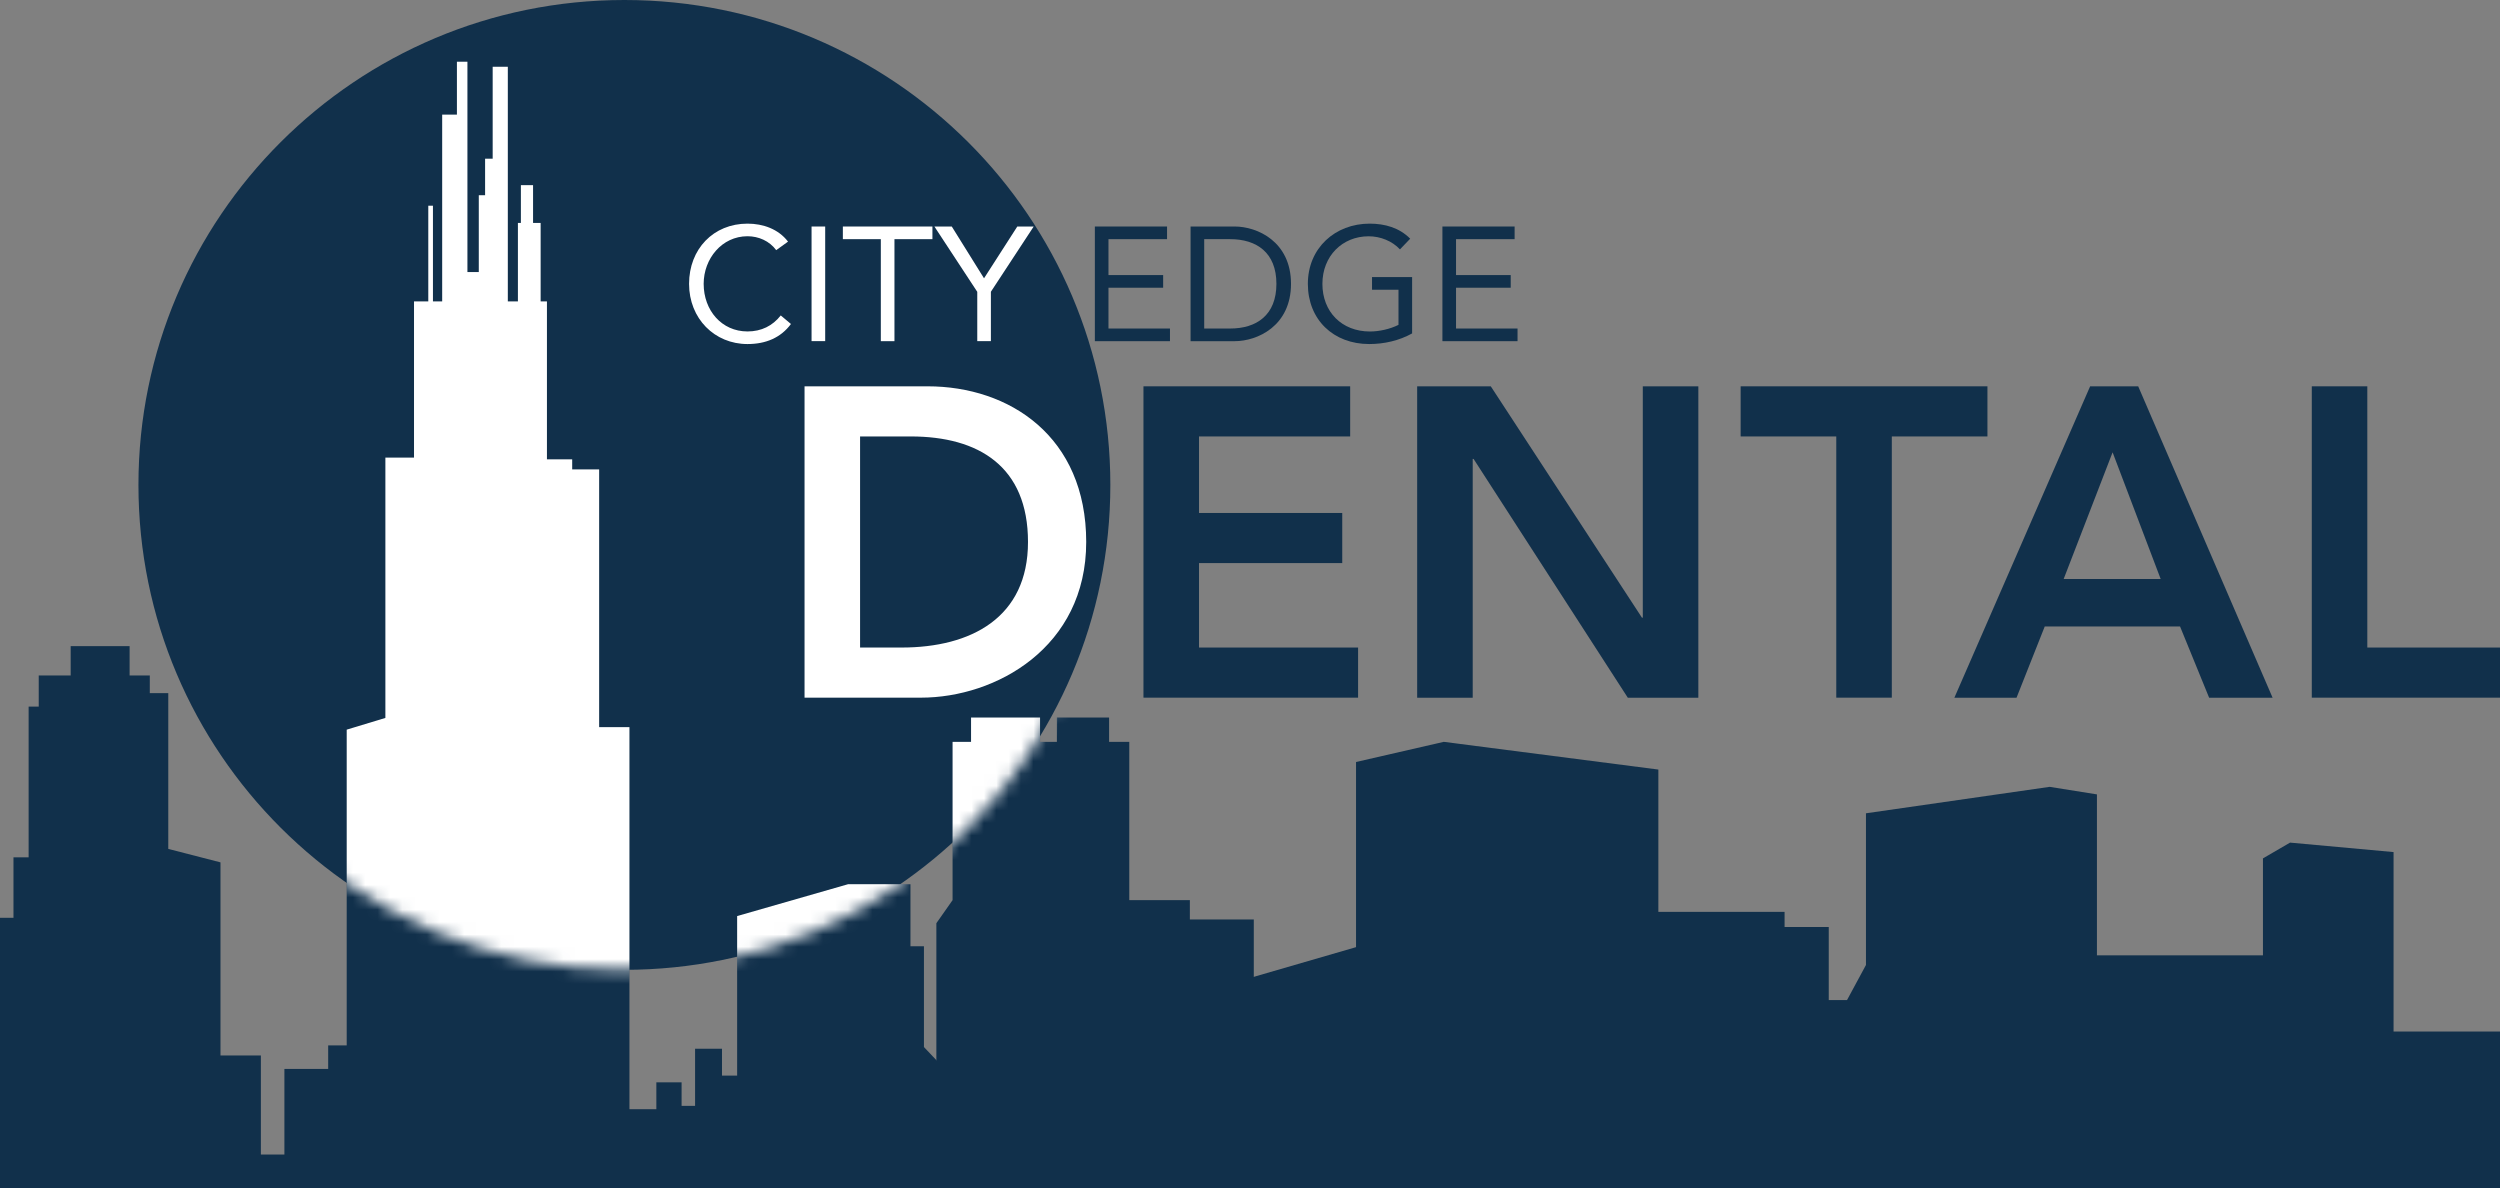 <?xml version="1.0" encoding="UTF-8"?> <svg xmlns="http://www.w3.org/2000/svg" width="202" height="96" viewBox="0 0 202 96" fill="none"><rect x="0" y="0" width="202" height="96" fill="#808080" stroke="none"/><g clip-path="url(#clip0_1027_273)"><path d="M0 96V74.156H1.089V69.272H2.313V57.092H3.129V54.58H5.711V52.207H10.472V54.58H12.104V56.005H13.597V68.592L17.815 69.679V85.282H21.079V93.289H25.427V96H0Z" fill="#11304B"></path><path d="M22.98 96V86.369H26.517V84.468H28.014V58.956L31.139 58.008V36.974H33.452V21.506H44.193V37.113H46.233V37.927H48.411V58.753H50.859V96H22.98Z" fill="#11304B"></path><path d="M35.728 22.084V6.411H36.919V4.291H37.768V19.132H38.686V12.925H39.196V9.973H39.808V2.544H41.032V22.084H41.847V15.164H42.088V12.11H43.071V15.164H43.683V22.084V23.814H34.606V22.084V13.771H34.982V22.084H35.728Z" fill="#11304B"></path><path d="M59.561 86.91V74.018L68.535 71.441H73.565V76.46H74.655V84.602L76.968 87.044V96H49.089V89.625H53.033V87.451H55.073V89.353H56.162V84.74H58.337V86.91H59.561Z" fill="#11304B"></path><path d="M101.306 96V74.291H96.141V72.732H91.246V59.941H89.614V57.975H85.396V59.941H84.037V57.975H78.461V59.941H76.968V72.732L75.658 74.596V96H101.306Z" fill="#11304B"></path><path d="M99.572 79.432L109.567 76.53V61.57L116.657 59.941L133.995 62.18V73.68H144.194V74.901H147.763V96H99.572V79.432Z" fill="#11304B"></path><path d="M146.743 80.804H149.24L150.77 77.971V65.714L165.611 63.577L169.433 64.187V77.193H182.847V69.357L185.037 68.083L193.4 68.848V83.348H202V96H146.743V80.804Z" fill="#11304B"></path><path d="M50.451 78.362C72.137 78.362 89.716 60.82 89.716 39.181C89.716 17.542 72.137 0 50.451 0C28.766 0 11.186 17.542 11.186 39.181C11.186 60.82 28.766 78.362 50.451 78.362Z" fill="#11304B"></path><path d="M62.718 20.211C62.167 19.466 61.29 19.088 60.397 19.088C58.325 19.088 56.856 20.907 56.856 22.934C56.856 25.08 58.312 26.781 60.397 26.781C61.523 26.781 62.428 26.325 63.085 25.487L63.909 26.179C63.085 27.29 61.878 27.799 60.397 27.799C57.737 27.799 55.677 25.743 55.677 22.934C55.677 20.126 57.643 18.07 60.397 18.07C61.653 18.07 62.889 18.502 63.673 19.523L62.714 20.215L62.718 20.211Z" fill="white"></path><path d="M65.574 18.302H66.675V27.563H65.574V18.302Z" fill="white"></path><path d="M75.34 19.324H72.272V27.567H71.171V19.324H68.103V18.302H75.34V19.324Z" fill="white"></path><path d="M78.959 23.574L75.499 18.302H76.903L79.509 22.487L82.198 18.302H83.523L80.064 23.574V27.563H78.963V23.574H78.959Z" fill="white"></path><path d="M88.464 18.302H94.297V19.324H89.565V22.226H93.983V23.248H89.565V26.545H94.534V27.567H88.464V18.306V18.302Z" fill="#11304B"></path><path d="M96.198 18.302H99.764C101.587 18.302 104.313 19.519 104.313 22.934C104.313 26.35 101.587 27.567 99.764 27.567H96.198V18.306V18.302ZM97.3 26.545H99.397C101.522 26.545 103.134 25.471 103.134 22.934C103.134 20.398 101.522 19.324 99.397 19.324H97.3V26.545Z" fill="#11304B"></path><path d="M114.107 26.936C113.047 27.526 111.839 27.799 110.632 27.799C107.747 27.799 105.675 25.837 105.675 22.934C105.675 20.032 107.89 18.07 110.668 18.07C111.888 18.07 113.067 18.396 113.944 19.287L113.116 20.15C112.488 19.47 111.529 19.092 110.587 19.092C108.461 19.092 106.85 20.688 106.85 22.939C106.85 25.19 108.408 26.785 110.693 26.785C111.439 26.785 112.317 26.59 112.998 26.248V23.411H110.86V22.389H114.099V26.94L114.107 26.936Z" fill="#11304B"></path><path d="M116.547 18.302H122.381V19.324H117.648V22.226H122.066V23.248H117.648V26.545H122.617V27.567H116.547V18.306V18.302Z" fill="#11304B"></path><path d="M65.007 31.214H74.944C81.569 31.214 87.766 35.265 87.766 43.793C87.766 52.321 80.464 56.371 74.41 56.371H65.007V31.21V31.214ZM72.843 52.321C78.469 52.321 83.062 49.903 83.062 43.793C83.062 37.683 79.073 35.265 73.59 35.265H69.494V52.321H72.843Z" fill="white"></path><path d="M92.392 31.214H109.094V35.265H96.88V41.448H108.453V45.498H96.88V52.321H109.734V56.371H92.392V31.21V31.214Z" fill="#11304B"></path><path d="M114.507 31.214H120.455L132.669 49.907H132.738V31.214H137.226V56.376H131.527L119.064 37.08H118.995V56.376H114.507V31.214Z" fill="#11304B"></path><path d="M148.371 35.265H140.644V31.214H160.585V35.265H152.858V56.371H148.371V35.265Z" fill="#11304B"></path><path d="M168.883 31.214H172.766L183.626 56.376H178.498L176.148 50.62H165.215L162.935 56.376H157.913L168.883 31.214ZM174.582 46.781L170.698 36.547L166.745 46.781H174.578H174.582Z" fill="#11304B"></path><path d="M186.792 31.214H191.279V52.321H202V56.371H186.792V31.21V31.214Z" fill="#11304B"></path><mask id="mask0_1027_273" style="mask-type:luminance" maskUnits="userSpaceOnUse" x="11" y="0" width="79" height="79"><path d="M50.451 78.362C72.137 78.362 89.716 60.82 89.716 39.181C89.716 17.542 72.137 0 50.451 0C28.766 0 11.186 17.542 11.186 39.181C11.186 60.82 28.766 78.362 50.451 78.362Z" fill="white"></path></mask><g mask="url(#mask0_1027_273)"><path d="M22.98 96V86.369H26.517V84.468H28.014V58.956L31.139 58.008V36.974H33.452V24.355H44.193V37.113H46.233V37.927H48.411V58.753H50.859V96H22.98Z" fill="white"></path><path d="M35.728 24.933V9.261H36.919V4.987H37.768V21.982H38.686V15.774H39.196V12.823H39.808V5.394H41.032V24.933H41.847V18.013H42.088V14.96H43.071V18.013H43.683V24.933V26.663H34.606V24.933V16.621H34.982V24.933H35.728Z" fill="white"></path><path d="M59.561 86.91V74.018L68.535 71.441H73.565V76.46H74.655V84.602L76.968 87.044V96H49.089V89.625H53.033V87.451H55.073V89.353H56.162V84.74H58.337V86.91H59.561Z" fill="white"></path><path d="M101.306 96V74.291H96.141V72.732H91.246V59.941H89.614V57.975H85.396V59.941H84.037V57.975H78.461V59.941H76.968V72.732L75.658 74.596V96H101.306Z" fill="white"></path></g></g><defs><clipPath id="clip0_1027_273"><rect width="202" height="96" fill="white"></rect></clipPath></defs></svg> 